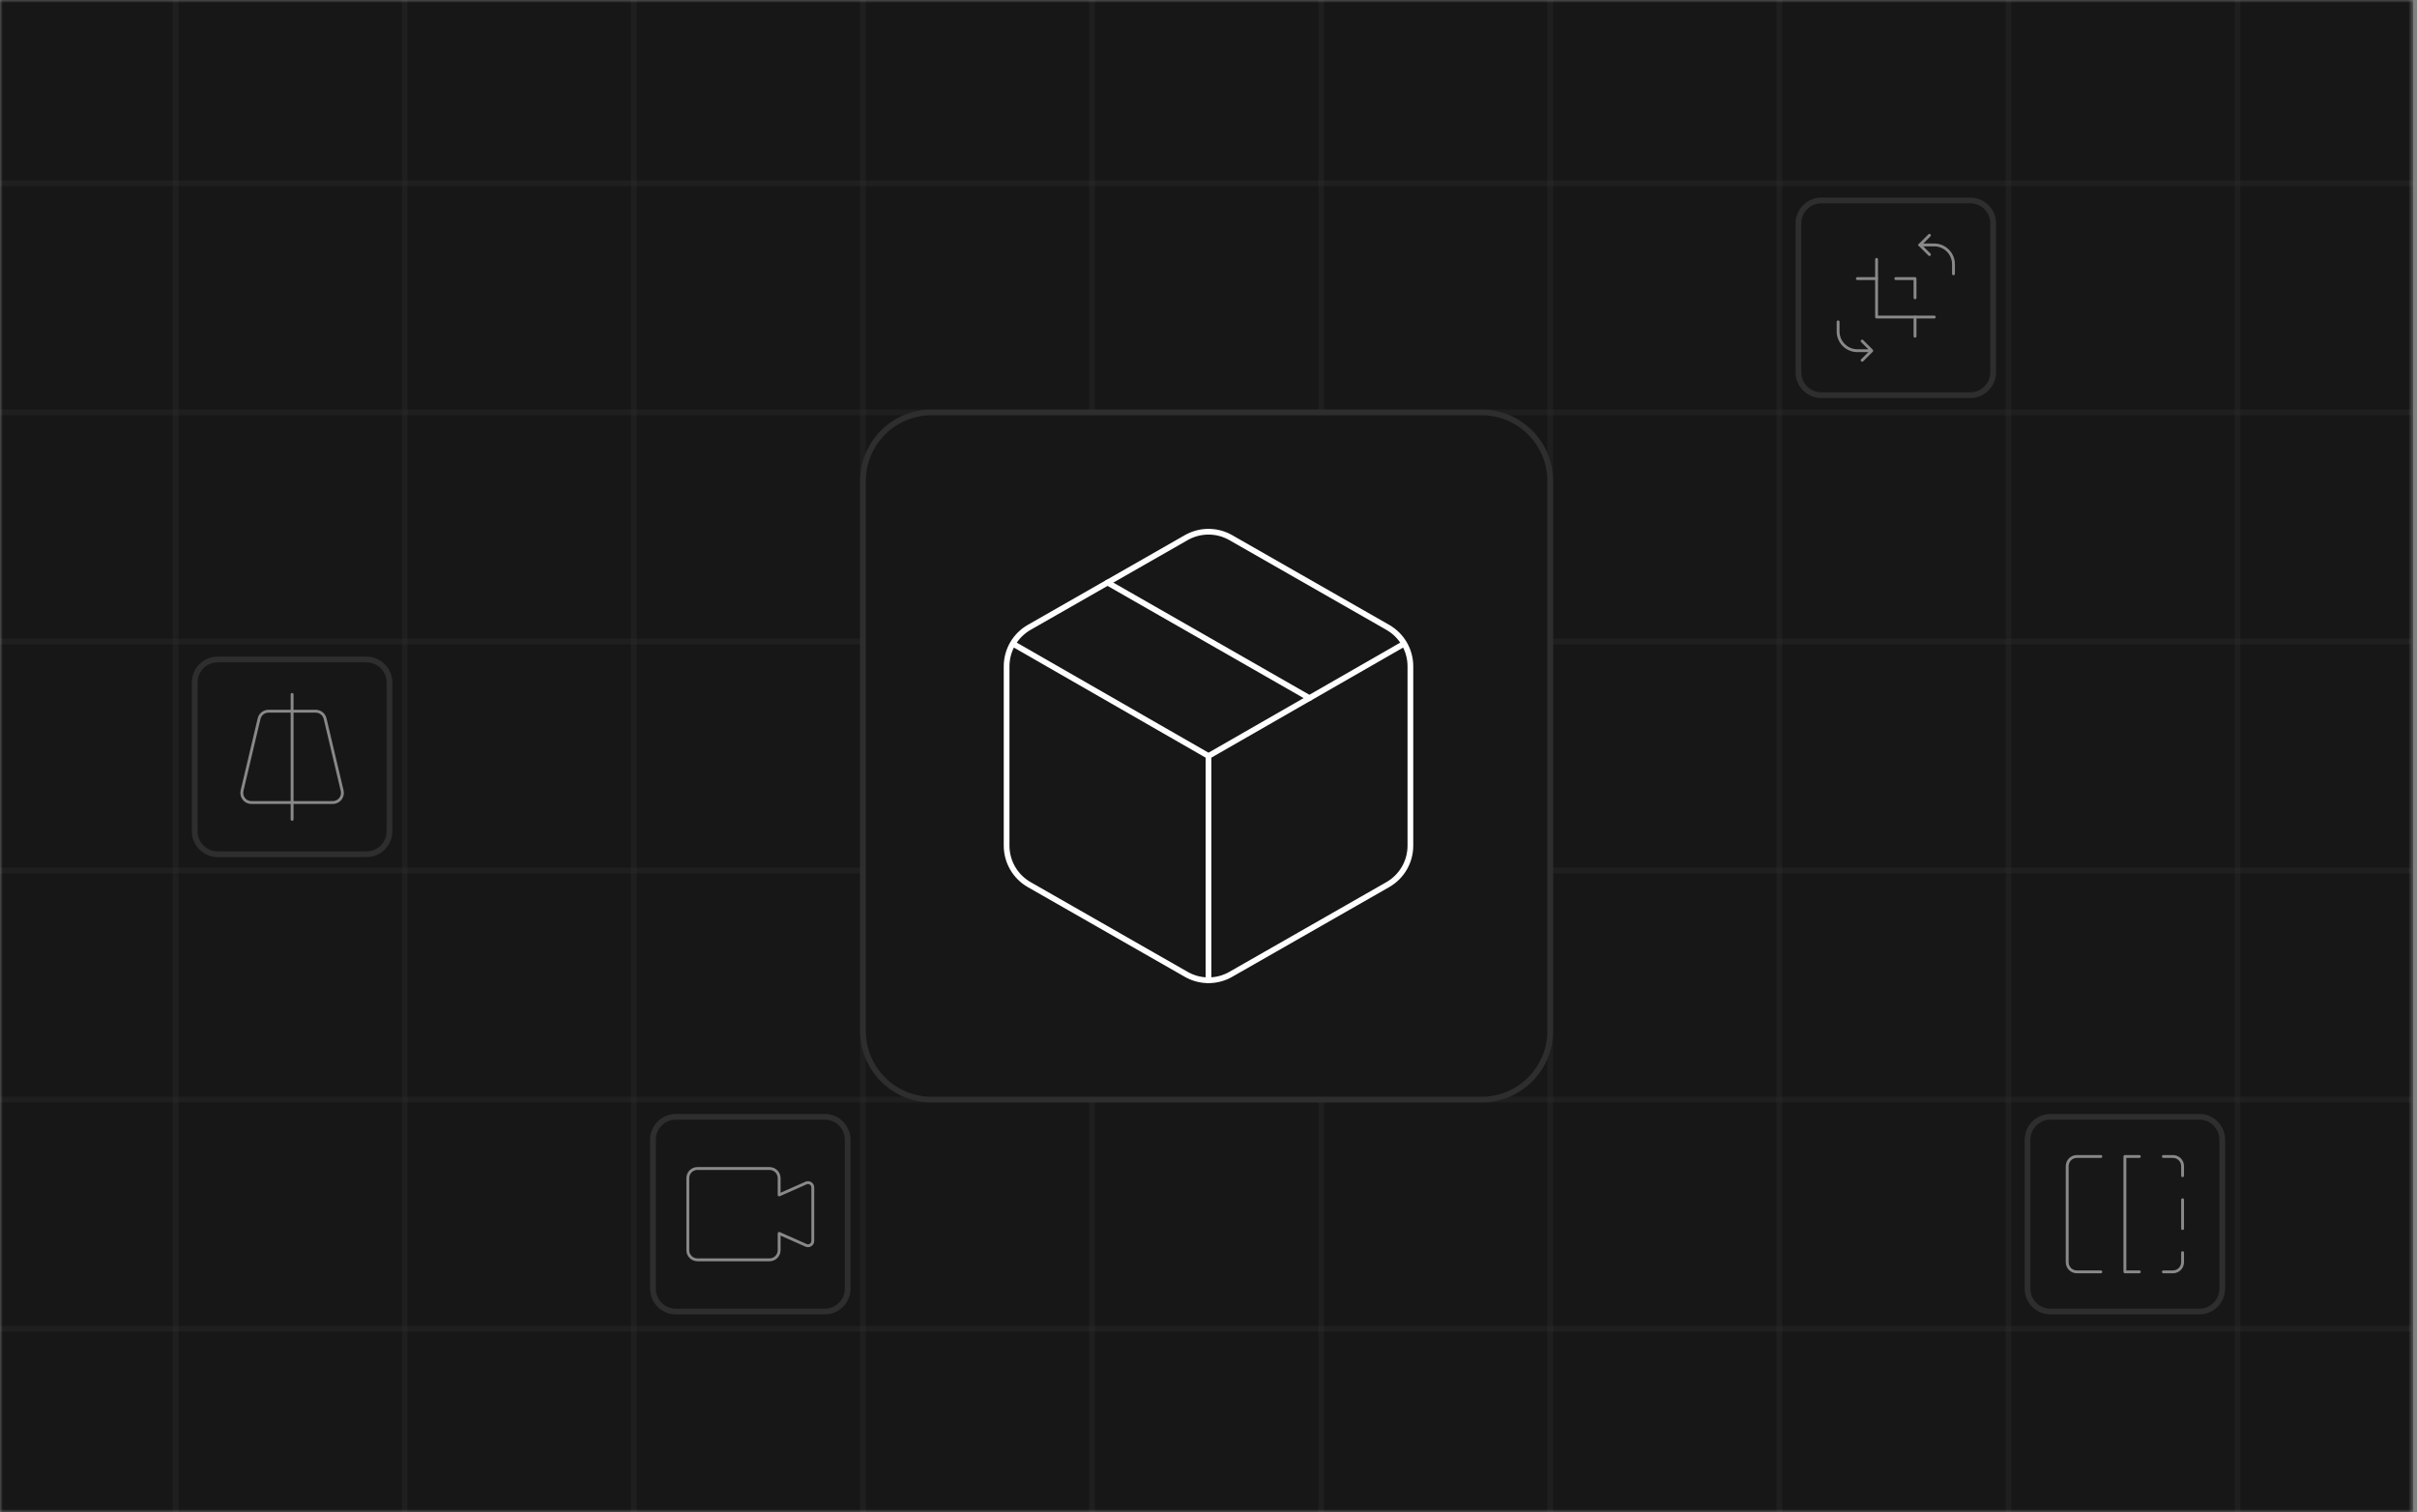 <svg width="422" height="264" viewBox="0 0 422 264" fill="none" xmlns="http://www.w3.org/2000/svg">
<rect x="0" y="0" width="422" height="264" fill="#808080" stroke="none"/>
<g clip-path="url(#clip0_68_918)">
<mask id="mask0_68_918" style="mask-type:luminance" maskUnits="userSpaceOnUse" x="0" y="0" width="422" height="264">
<path d="M0 0H421.33V264H0V0Z" fill="white"/>
</mask>
<g mask="url(#mask0_68_918)">
<path d="M0 0H421.33V264H0V0Z" fill="#171717"/>
<path d="M30.665 264V0M70.665 264V0M110.665 264V0M150.665 264V0M190.665 264V0M230.665 264V0M270.665 264V0M310.665 264V0M350.665 264V0M390.665 264V0" stroke="#2E2E2E" stroke-opacity="0.35"/>
<path d="M0 32H421.33M0 72H421.03M0 112H421.03M0 152H421.03M0 192H421.03M0 232H421.03" stroke="#2E2E2E" stroke-opacity="0.35"/>
<path d="M390.7 89.889V9.461" stroke="url(#paint0_linear_68_918)" stroke-opacity="0.35" stroke-linecap="round"/>
<path d="M310.7 209.889V129.461" stroke="url(#paint1_linear_68_918)" stroke-opacity="0.35" stroke-linecap="round"/>
<path d="M30.7 249.889V169.461" stroke="url(#paint2_linear_68_918)" stroke-opacity="0.35" stroke-linecap="round"/>
<path d="M70.7 99.888V19.461" stroke="url(#paint3_linear_68_918)" stroke-opacity="0.35" stroke-linecap="round"/>
<path d="M258.665 72H162.665C156.038 72 150.665 77.373 150.665 84V180C150.665 186.627 156.038 192 162.665 192H258.665C265.292 192 270.665 186.627 270.665 180V84C270.665 77.373 265.292 72 258.665 72Z" fill="#171717"/>
<path d="M207.083 170.109C208.274 170.797 209.625 171.159 211 171.159C212.375 171.159 213.726 170.797 214.917 170.109L242.333 154.442C243.523 153.756 244.511 152.768 245.199 151.579C245.886 150.389 246.249 149.04 246.25 147.667V116.333C246.249 114.96 245.886 113.61 245.199 112.421C244.511 111.232 243.523 110.244 242.333 109.557L214.917 93.891C213.726 93.203 212.375 92.841 211 92.841C209.625 92.841 208.274 93.203 207.083 93.891L179.667 109.557C178.477 110.244 177.489 111.232 176.801 112.421C176.114 113.61 175.751 114.96 175.75 116.333V147.667C175.751 149.04 176.114 150.389 176.801 151.579C177.489 152.768 178.477 153.756 179.667 154.442L207.083 170.109Z" stroke="white" stroke-linecap="round" stroke-linejoin="round"/>
<path d="M211 171.167V132" stroke="white" stroke-linecap="round" stroke-linejoin="round"/>
<path d="M176.886 112.417L211 132L245.114 112.417" stroke="white" stroke-linecap="round" stroke-linejoin="round"/>
<path d="M193.375 101.724L228.625 121.895" stroke="white" stroke-linecap="round" stroke-linejoin="round"/>
<path d="M258.665 72H162.665C156.038 72 150.665 77.373 150.665 84V180C150.665 186.627 156.038 192 162.665 192H258.665C265.292 192 270.665 186.627 270.665 180V84C270.665 77.373 265.292 72 258.665 72Z" stroke="#2E2E2E"/>
<path d="M144 195H118C115.791 195 114 196.791 114 199V225C114 227.209 115.791 229 118 229H144C146.209 229 148 227.209 148 225V199C148 196.791 146.209 195 144 195Z" fill="#171717"/>
<path d="M144 195H118C115.791 195 114 196.791 114 199V225C114 227.209 115.791 229 118 229H144C146.209 229 148 227.209 148 225V199C148 196.791 146.209 195 144 195Z" stroke="#2E2E2E"/>
<path d="M140.769 206.545L136.036 208.643V205.705C136.035 205.26 135.858 204.833 135.543 204.519C135.229 204.204 134.802 204.027 134.357 204.027H121.768C121.323 204.027 120.896 204.204 120.581 204.519C120.266 204.833 120.089 205.26 120.089 205.705V218.295C120.089 218.74 120.266 219.167 120.581 219.481C120.896 219.796 121.323 219.973 121.768 219.973H134.357C134.802 219.973 135.229 219.796 135.543 219.481C135.858 219.167 136.035 218.74 136.036 218.295V215.357L140.769 217.455C140.897 217.505 141.035 217.522 141.171 217.506C141.307 217.49 141.436 217.441 141.549 217.363C141.661 217.285 141.753 217.181 141.816 217.06C141.879 216.939 141.912 216.803 141.911 216.666V207.334C141.912 207.197 141.879 207.062 141.816 206.94C141.753 206.819 141.661 206.715 141.549 206.637C141.436 206.559 141.307 206.51 141.171 206.494C141.035 206.478 140.897 206.495 140.769 206.545Z" stroke="#898989" stroke-width="0.5" stroke-linejoin="round"/>
<path d="M384 195H358C355.791 195 354 196.791 354 199V225C354 227.209 355.791 229 358 229H384C386.209 229 388 227.209 388 225V199C388 196.791 386.209 195 384 195Z" fill="#171717"/>
<path d="M384 195H358C355.791 195 354 196.791 354 199V225C354 227.209 355.791 229 358 229H384C386.209 229 388 227.209 388 225V199C388 196.791 386.209 195 384 195Z" stroke="#2E2E2E"/>
<path d="M366.803 201.929H362.607C362.162 201.929 361.735 202.106 361.421 202.421C361.106 202.735 360.929 203.162 360.928 203.607V220.393C360.928 220.838 361.105 221.265 361.42 221.58C361.735 221.895 362.162 222.072 362.607 222.072H366.803M377.714 201.929H379.393C379.838 201.93 380.265 202.107 380.579 202.421C380.894 202.736 381.071 203.162 381.071 203.607V205.286M381.071 209.482V214.518M377.714 222.071H379.393C379.838 222.071 380.265 221.894 380.579 221.579C380.894 221.265 381.071 220.838 381.071 220.393V218.714M373.518 201.929H371V222.072H373.518" stroke="#898989" stroke-width="0.5" stroke-linecap="round" stroke-linejoin="round"/>
<path d="M344 35H318C315.791 35 314 36.791 314 39V65C314 67.209 315.791 69 318 69H344C346.209 69 348 67.209 348 65V39C348 36.791 346.209 35 344 35Z" fill="#171717"/>
<path d="M344 35H318C315.791 35 314 36.791 314 39V65C314 67.209 315.791 69 318 69H344C346.209 69 348 67.209 348 65V39C348 36.791 346.209 35 344 35Z" stroke="#2E2E2E"/>
<path d="M325.125 62.911L326.804 61.232M326.804 61.232L325.125 59.553M326.804 61.232H324.286C323.396 61.231 322.542 60.877 321.913 60.248C321.283 59.618 320.929 58.765 320.928 57.875V56.196M327.643 45.286V55.358H337.714" stroke="#898989" stroke-width="0.5" stroke-linecap="round" stroke-linejoin="round"/>
<path d="M331 48.643H334.357V52M334.357 55.357V58.714M327.643 48.643H324.286M336.875 41.089L335.196 42.767L336.875 44.446" stroke="#898989" stroke-width="0.5" stroke-linecap="round" stroke-linejoin="round"/>
<path d="M335.196 42.768H337.714C338.604 42.769 339.458 43.123 340.087 43.752C340.717 44.382 341.07 45.235 341.071 46.125V47.804" stroke="#898989" stroke-width="0.5" stroke-linecap="round" stroke-linejoin="round"/>
<path d="M64 115.154H38C35.791 115.154 34 116.945 34 119.154V145.154C34 147.363 35.791 149.154 38 149.154H64C66.209 149.154 68 147.363 68 145.154V119.154C68 116.945 66.209 115.154 64 115.154Z" fill="#171717"/>
<path d="M64 115.154H38C35.791 115.154 34 116.945 34 119.154V145.154C34 147.363 35.791 149.154 38 149.154H64C66.209 149.154 68 147.363 68 145.154V119.154C68 116.945 66.209 115.154 64 115.154Z" stroke="#2E2E2E"/>
<path d="M51 121.244V143.065" stroke="#898989" stroke-width="0.5" stroke-linecap="round" stroke-linejoin="round"/>
<path d="M46.872 124.181H55.128C55.506 124.182 55.872 124.309 56.169 124.544C56.465 124.778 56.674 125.106 56.761 125.473L59.743 138.062C59.801 138.309 59.803 138.565 59.748 138.812C59.693 139.06 59.583 139.291 59.426 139.49C59.269 139.689 59.069 139.849 58.841 139.96C58.613 140.07 58.363 140.128 58.11 140.128H43.891C43.638 140.128 43.388 140.07 43.16 139.96C42.932 139.849 42.732 139.689 42.575 139.49C42.418 139.291 42.308 139.06 42.253 138.812C42.198 138.565 42.2 138.309 42.258 138.062L45.24 125.473C45.327 125.106 45.536 124.778 45.832 124.544C46.128 124.309 46.494 124.182 46.872 124.181Z" stroke="#898989" stroke-width="0.5" stroke-linejoin="round"/>
</g>
</g>
<defs>
<linearGradient id="paint0_linear_68_918" x1="nan" y1="nan" x2="nan" y2="nan" gradientUnits="userSpaceOnUse">
<stop stop-color="white" stop-opacity="0"/>
<stop offset="1" stop-color="white"/>
</linearGradient>
<linearGradient id="paint1_linear_68_918" x1="nan" y1="nan" x2="nan" y2="nan" gradientUnits="userSpaceOnUse">
<stop stop-color="white" stop-opacity="0"/>
<stop offset="1" stop-color="white"/>
</linearGradient>
<linearGradient id="paint2_linear_68_918" x1="nan" y1="nan" x2="nan" y2="nan" gradientUnits="userSpaceOnUse">
<stop stop-color="white" stop-opacity="0"/>
<stop offset="1" stop-color="white"/>
</linearGradient>
<linearGradient id="paint3_linear_68_918" x1="nan" y1="nan" x2="nan" y2="nan" gradientUnits="userSpaceOnUse">
<stop stop-color="white" stop-opacity="0"/>
<stop offset="1" stop-color="white"/>
</linearGradient>
<clipPath id="clip0_68_918">
<rect width="422" height="264" fill="white"/>
</clipPath>
</defs>
</svg>
